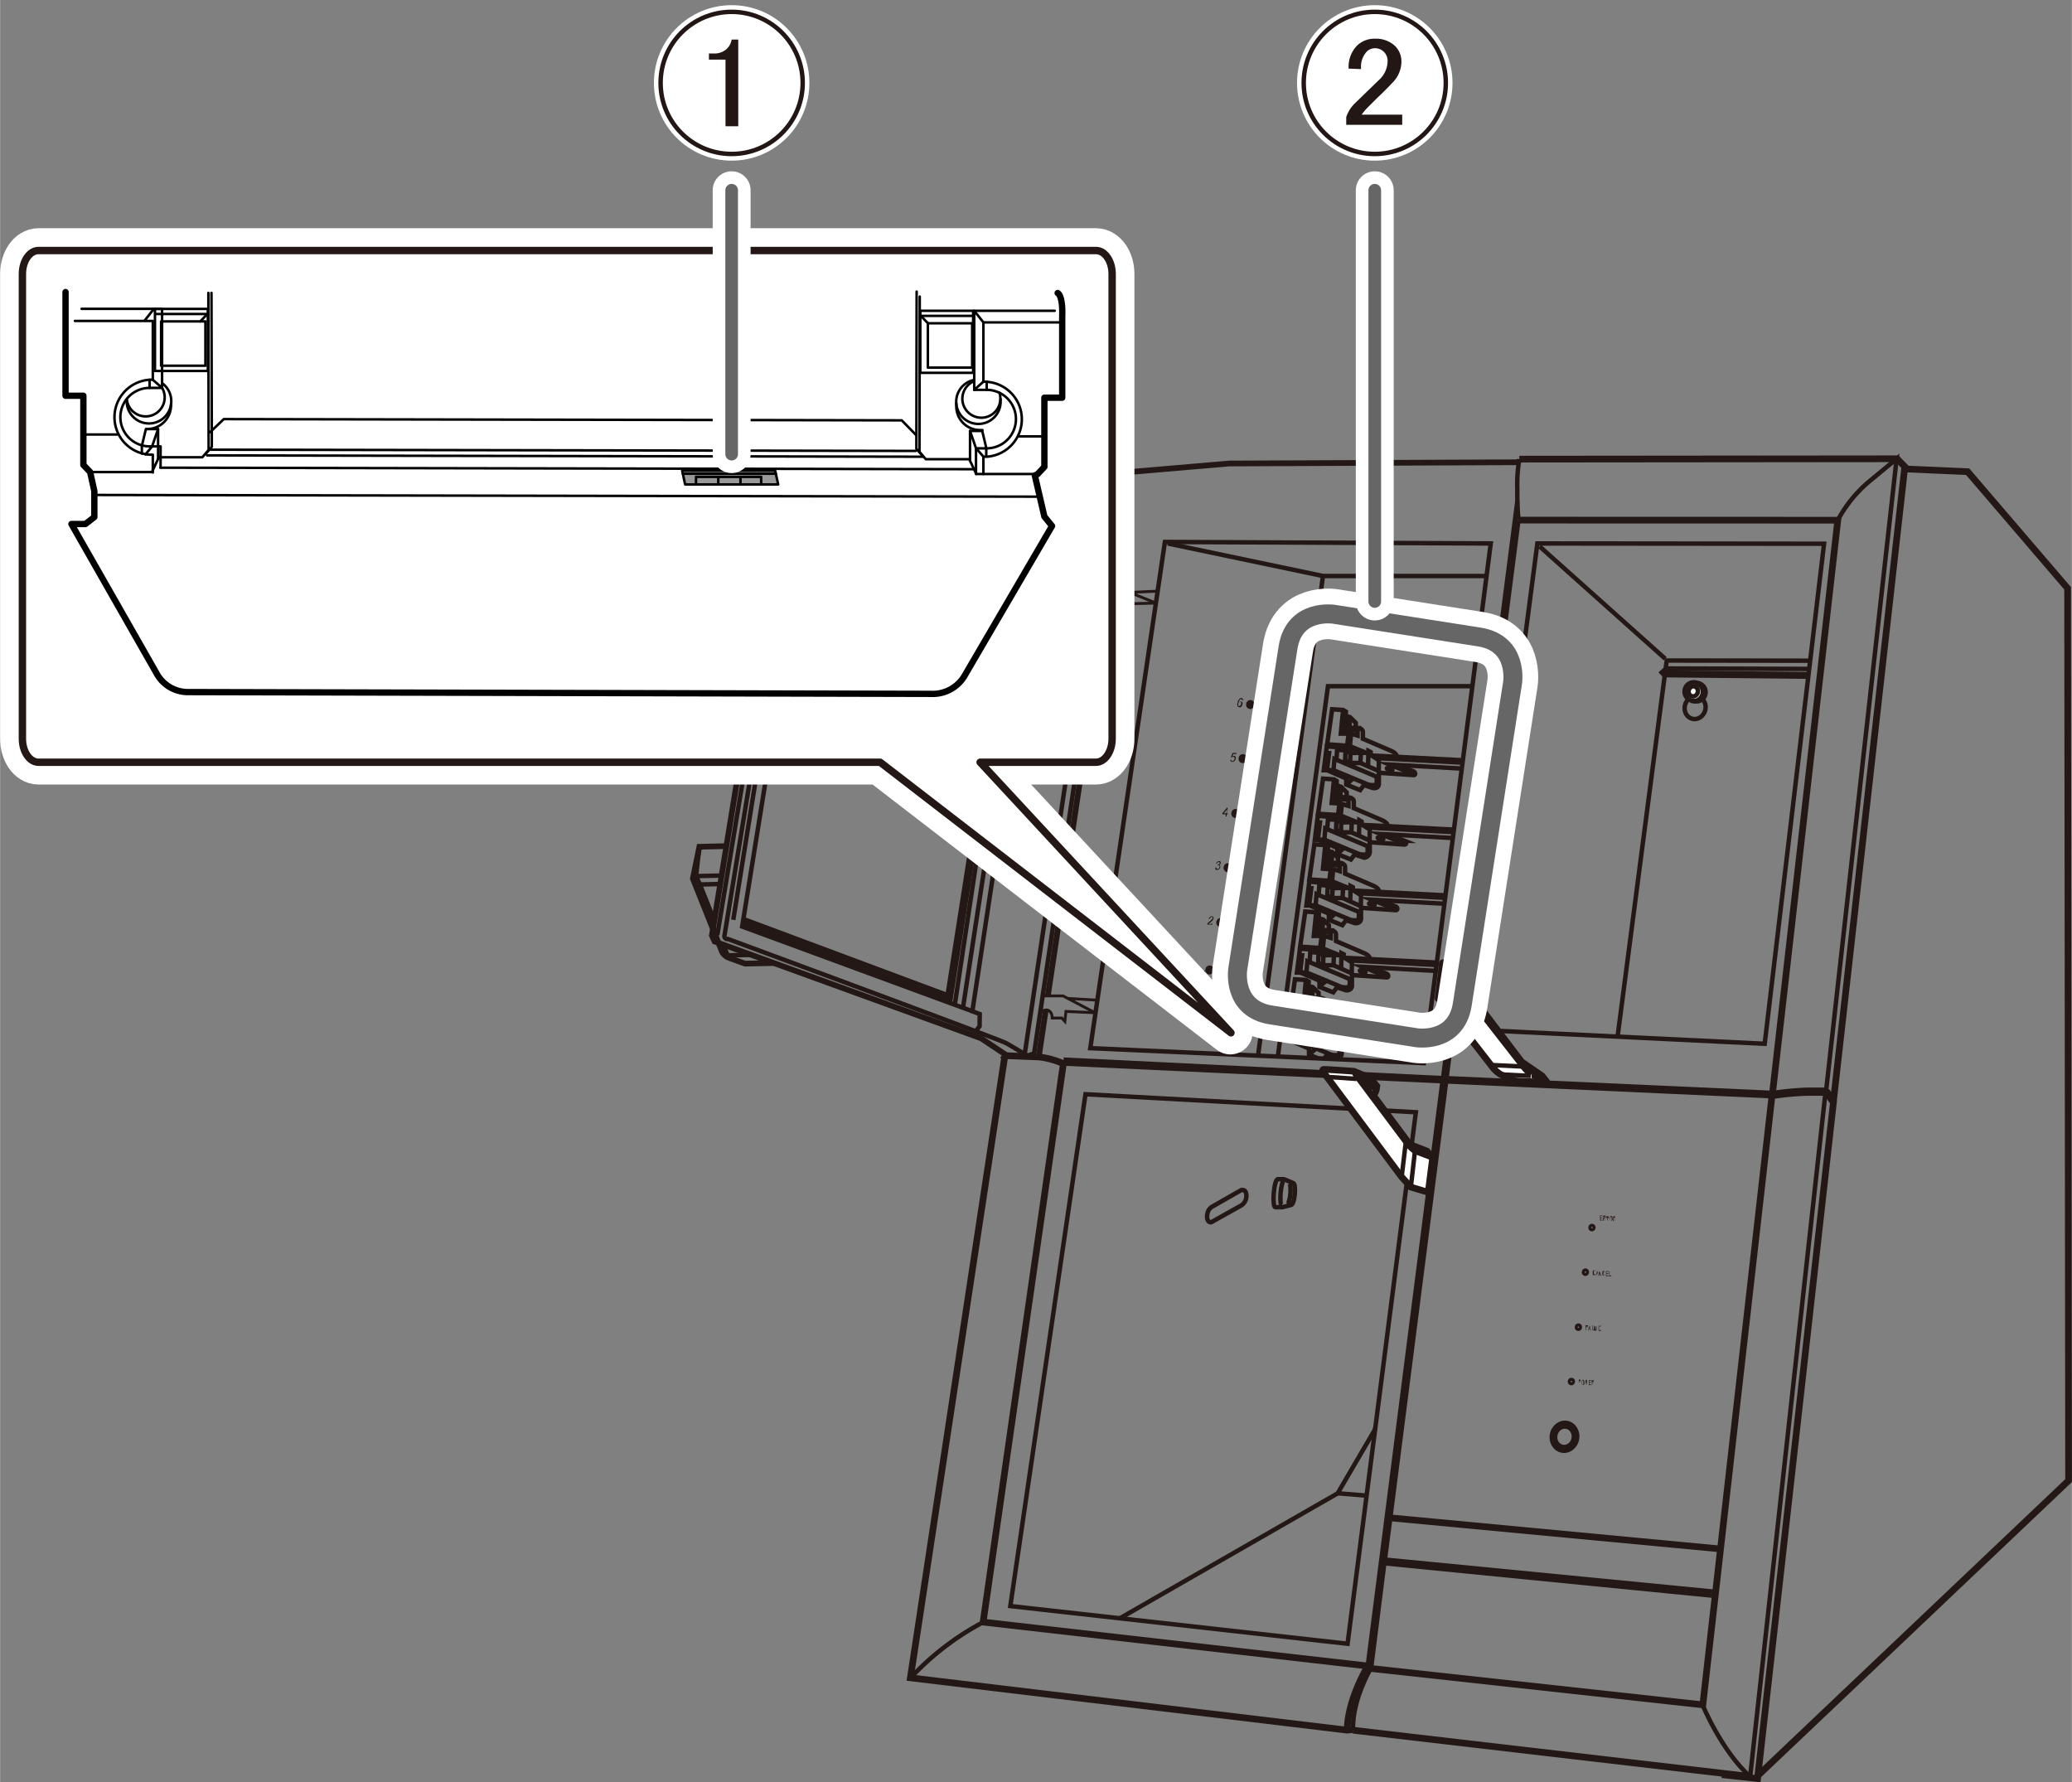 <svg xmlns="http://www.w3.org/2000/svg" xmlns:xlink="http://www.w3.org/1999/xlink" width="81.99mm" height="70.52mm" viewBox="0 0 232.4 199.91"><rect x="0" y="0" width="232.4" height="199.91" fill="#808080" stroke="none"/><defs><style>.cls-1,.cls-12,.cls-14,.cls-16,.cls-17,.cls-2,.cls-20,.cls-21,.cls-3,.cls-8,.cls-9{fill:none;}.cls-11,.cls-2,.cls-3,.cls-4,.cls-5,.cls-7,.cls-8,.cls-9{stroke:#231815;}.cls-2,.cls-3,.cls-5,.cls-7,.cls-8,.cls-9{stroke-miterlimit:10;}.cls-2,.cls-4,.cls-5{stroke-width:0.75px;}.cls-17,.cls-3,.cls-7{stroke-width:0.5px;}.cls-10,.cls-11,.cls-15,.cls-22,.cls-23,.cls-4,.cls-5,.cls-7{fill:#fff;}.cls-10,.cls-11,.cls-12,.cls-13,.cls-14,.cls-4{stroke-linejoin:round;}.cls-6{fill:#231815;}.cls-8{stroke-width:0.64px;}.cls-9{stroke-width:0.32px;}.cls-10,.cls-16,.cls-20,.cls-22{stroke:#fff;}.cls-10,.cls-11,.cls-12,.cls-13,.cls-14,.cls-22,.cls-23{stroke-linecap:round;}.cls-10{stroke-width:5px;}.cls-11{stroke-width:0.83px;}.cls-12,.cls-13,.cls-14{stroke:#000;}.cls-12,.cls-13{stroke-width:0.28px;}.cls-13{fill:#999;}.cls-14{stroke-width:0.71px;}.cls-16{stroke-width:1.5px;}.cls-17{stroke:#221714;}.cls-18{fill:#221714;}.cls-19{clip-path:url(#clip-path);}.cls-20{stroke-width:5.67px;}.cls-21,.cls-23{stroke:#666;}.cls-21{stroke-width:2.13px;}.cls-22{stroke-width:4.25px;}.cls-23{stroke-width:1.42px;}</style><clipPath id="clip-path"><rect class="cls-1" x="144.9" width="18.59" height="18.59"/></clipPath></defs><g id="レイヤー_1" data-name="レイヤー 1"><polyline class="cls-2" points="213.65 52.6 220.71 52.91 231.92 65.99 232.03 166.08 197.16 199.18"/><polyline class="cls-3" points="170.32 58.34 162.25 120.94 198.82 122.59"/><polyline class="cls-2" points="170.42 51.5 212.79 51.46 213.66 52.35 205.68 123.28 205.35 123.28"/><path class="cls-3" d="M170.32,58.33a33.59,33.59,0,0,1-.13-3.48,16.63,16.63,0,0,1,.23-3.35"/><polyline class="cls-2" points="198.94 122.92 198.82 122.61 206.14 58.35 170.32 58.34"/><path class="cls-3" d="M198.82,122.61a31.46,31.46,0,0,1,3.91-.37h1.93a.38.38,0,0,1,.33.12c.12.14.69.92.69.92"/><polyline class="cls-3" points="170.19 56.27 161.86 120.94 119.29 118.86"/><path class="cls-3" d="M206.14,58.35a14.73,14.73,0,0,1,3.6-4.41l3-2.48-7.88,70.62"/><path class="cls-2" d="M151.77,194l-.66.07-49-5.87,10.57-69.6a.44.44,0,0,1,.35-.18l3.51.14a9.42,9.42,0,0,1,2.73.75l-9,62.64,43.21,4.93.38.25"/><polygon class="cls-3" points="172.44 60.96 204.6 60.99 197.94 117.08 165.31 115.5 172.44 60.96"/><polyline class="cls-3" points="186.83 75.01 186.95 74.09 203 74.11"/><line class="cls-3" x1="181.44" y1="116.26" x2="186.73" y2="75.75"/><line class="cls-3" x1="172.69" y1="61.29" x2="186.78" y2="73.89"/><polygon class="cls-3" points="159.71 119.25 122.29 117.57 130.66 60.79 167.21 60.96 159.71 119.25"/><polygon class="cls-3" points="121.75 122.74 158.81 124.76 151.15 184.38 113.32 180.15 121.75 122.74"/><polyline class="cls-3" points="166.72 64.61 148.39 64.61 141.11 118.38"/><polyline class="cls-3" points="165.14 76.97 148.95 76.97 143.33 118.49"/><line class="cls-3" x1="130.98" y1="60.96" x2="148.39" y2="64.61"/><polyline class="cls-3" points="153.25 167.76 150.04 167.5 154.25 160.3"/><line class="cls-3" x1="150.05" y1="167.5" x2="125.63" y2="181.51"/><line class="cls-3" x1="119.28" y1="118.9" x2="119.33" y2="119.29"/><path class="cls-2" d="M151.11,194.09s-.15-2.93,2.3-7.19"/><path class="cls-2" d="M193.14,199.06l4,.44,8.51-75.84-.72-1a.42.42,0,0,0-.33-.12h-1.93a31.46,31.46,0,0,0-3.91.37L191,191.23l-37.15-4.07"/><path class="cls-3" d="M151.78,194.08s-.34-2.74,2-7"/><line class="cls-2" x1="196.31" y1="199.27" x2="151.78" y2="194.08"/><line class="cls-3" x1="204.72" y1="122.9" x2="196.31" y2="199.27"/><path class="cls-3" d="M191,191.31s2.13,5.14,5.34,8l.8.23"/><path class="cls-3" d="M110.2,182a30.85,30.85,0,0,0-8.11,6.25"/><polyline class="cls-3" points="153.41 186.9 161.8 121.28 119.19 119.29"/><polyline class="cls-3" points="153.79 187.12 155.27 175.35 192.36 179.01"/><polyline class="cls-3" points="192.39 178.55 155.34 174.94 155.93 170.38 192.93 173.86"/><polyline class="cls-3" points="198.74 122.96 162.21 121.3 155.96 170.13 192.96 173.62"/><path class="cls-4" d="M170.68,119.11l2.29,1.57.49.62c.11.14-.07.12-.07.12l-3.36-.17s-1.07-.44-1.66-.7a3.75,3.75,0,0,1-1.16-1.11l-5.45-7c-.38-.52-.45-.43-.45-.43l.47-3.93c0-.17.23-.07.23-.07l1.76.88.41.6,1,2.37Z"/><path class="cls-5" d="M157.2,132l1.05,1.16,1.95.58.49-3.82-.63-.8-1.93-.75L154,122.82c.28-.12.38-.62.38-.62l.05-.38-.75-.9-1.82-.76s-3.14-.22-3.37-.21-.11.24-.11.24Z"/><line class="cls-3" x1="158.13" y1="128.33" x2="158.48" y2="128.82"/><ellipse class="cls-3" cx="178.63" cy="136.57" rx="0.18" ry="0.16" transform="matrix(0.18, -0.98, 0.98, 0.18, 12.57, 288.17)"/><ellipse class="cls-3" cx="177.82" cy="142.69" rx="0.18" ry="0.16" transform="translate(5.88 292.41) rotate(-79.79)"/><path class="cls-6" d="M178.92,142.88l.05,0a.26.26,0,0,1-.06.14.12.12,0,0,1-.1,0,.18.18,0,0,1-.1,0,.37.37,0,0,1-.05-.11.78.78,0,0,1,0-.16.33.33,0,0,1,0-.15.23.23,0,0,1,.07-.1.09.09,0,0,1,.09,0,.1.1,0,0,1,.09,0,.25.25,0,0,1,.05.13h-.05a.19.19,0,0,0,0-.09.09.09,0,0,0-.06,0,.11.11,0,0,0-.08,0,.15.15,0,0,0,0,.08.36.36,0,0,0,0,.11s0,.09,0,.12a.19.19,0,0,0,.05.09l.06,0a.08.08,0,0,0,.07,0A.13.13,0,0,0,178.92,142.88Z"/><path class="cls-6" d="M179,143.08l.16-.56h0l.14.57h-.05l0-.18h-.16l-.05.16Zm.11-.22h.13l0-.16,0-.12a.36.36,0,0,1,0,.11Z"/><path class="cls-6" d="M179.38,143.1l0-.56h0l.19.46v-.45h0l0,.56h-.05l-.19-.46v.45Z"/><path class="cls-6" d="M180,142.94l.05,0a.23.23,0,0,1-.06.14.1.1,0,0,1-.1,0,.13.13,0,0,1-.1,0,.23.23,0,0,1-.05-.11.39.39,0,0,1,0-.15.33.33,0,0,1,0-.15.14.14,0,0,1,.06-.1.17.17,0,0,1,.1,0,.14.14,0,0,1,.09.05.33.33,0,0,1,.05.12l-.05,0a.46.46,0,0,0,0-.09l-.07,0a.09.09,0,0,0-.07,0,.12.12,0,0,0,0,.08.43.43,0,0,0,0,.11.53.53,0,0,0,0,.13.2.2,0,0,0,0,.08.1.1,0,0,0,.14,0A.23.23,0,0,0,180,142.94Z"/><path class="cls-6" d="M180.15,143.15v-.57l.28,0v.06h-.23v.18h.21v.06h-.21v.19l.23,0v.06Z"/><path class="cls-6" d="M180.5,143.17v-.57h.05v.49h.19v.07Z"/><path class="cls-6" d="M179.47,136.91v-.57l.27,0v.06h-.21v.17l.21,0v.06h-.21v.19l.22,0v.06Z"/><path class="cls-6" d="M179.81,136.93v-.57H180l.08,0a.15.15,0,0,1,0,.06.19.19,0,0,1,0,.08.15.15,0,0,1,0,.1s0,0-.08.05,0,0,0,0a.2.2,0,0,1,0,.08l.06.16h-.06l0-.12,0-.08s0,0,0,0h-.11v.25Zm.05-.32H180l0,0a.09.09,0,0,0,0-.05.08.08,0,0,0,0-.07.06.06,0,0,0-.06,0h-.11Z"/><path class="cls-6" d="M180.18,137v-.57h.16l.08,0a.15.15,0,0,1,0,.06.19.19,0,0,1,0,.08.15.15,0,0,1,0,.1.09.09,0,0,1-.08,0l0,0a.59.59,0,0,1,0,.08l.06.16h-.06l-.05-.12,0-.08,0,0h-.11V137Zm0-.31h.16s0,0,0,0a.43.43,0,0,0,0,0,.14.14,0,0,0,0-.07l-.06,0h-.11Z"/><path class="cls-6" d="M180.54,136.69a.41.41,0,0,1,.05-.21.16.16,0,0,1,.13-.08.2.2,0,0,1,.09,0s0,.06.06.11a.61.61,0,0,1,0,.15.57.57,0,0,1,0,.15.26.26,0,0,1-.07.1.12.12,0,0,1-.09,0,.18.18,0,0,1-.09,0l-.06-.11A.76.76,0,0,1,180.54,136.69Zm.05,0a.2.2,0,0,0,0,.16.13.13,0,0,0,.09.07.12.12,0,0,0,.09-.06.53.53,0,0,0,0-.17.5.5,0,0,0,0-.12.2.2,0,0,0,0-.08.09.09,0,0,0-.06,0,.09.09,0,0,0-.09.05A.26.26,0,0,0,180.59,136.7Z"/><path class="cls-6" d="M180.94,137l0-.56h.16l.07,0a.1.1,0,0,1,0,0,.28.28,0,0,1,0,.09.3.3,0,0,1,0,.1.14.14,0,0,1-.08.05l0,0a.34.34,0,0,1,0,.08l.06.15h-.06l0-.12,0-.08a.05.05,0,0,0,0,0l0,0H181V137Zm.06-.31h.15l0,0a.09.09,0,0,0,0-.05.15.15,0,0,0,0-.07l-.06,0H181Z"/><ellipse class="cls-3" cx="177.03" cy="148.86" rx="0.18" ry="0.16" transform="translate(-0.84 296.71) rotate(-79.79)"/><ellipse class="cls-3" cx="175.48" cy="161.15" rx="1.16" ry="1.05" transform="translate(-14.22 305.3) rotate(-79.79)"/><ellipse class="cls-3" cx="175.48" cy="161.15" rx="1.57" ry="1.42" transform="translate(-14.22 305.3) rotate(-79.79)"/><ellipse class="cls-3" cx="176.25" cy="154.96" rx="0.18" ry="0.16" transform="translate(-7.49 300.96) rotate(-79.79)"/><path class="cls-6" d="M177.85,149.22v-.56h.21l.05,0,0,.06a.19.19,0,0,1,0,.08.19.19,0,0,1,0,.12.12.12,0,0,1-.11,0h-.1v.23Zm.06-.29h.1a.06.06,0,0,0,.07,0s0,0,0-.07a.14.14,0,0,0,0-.07s0,0,0,0h-.15Z"/><path class="cls-6" d="M178.13,149.24l.17-.56h0l.15.57h-.06l0-.17h-.16l-.05.17Zm.12-.23h.14l0-.16a1,1,0,0,0,0-.12.52.52,0,0,1,0,.11Z"/><path class="cls-6" d="M178.82,148.7h.05V149a.52.52,0,0,1,0,.14.12.12,0,0,1-.05.07.15.15,0,0,1-.18,0,.22.22,0,0,1-.05-.08.57.57,0,0,1,0-.14v-.33h.05V149a.34.34,0,0,0,0,.11l0,.05s0,0,.06,0a.08.08,0,0,0,.08,0,.22.22,0,0,0,0-.14Z"/><path class="cls-6" d="M178.93,149.09h0a.15.15,0,0,0,0,.07.08.08,0,0,0,0,0,.07.07,0,0,0,.06,0h0l0,0a.13.13,0,0,0,0-.1l0,0-.07,0-.08,0a.13.13,0,0,1,0-.06.15.15,0,0,1,0-.07.31.31,0,0,1,0-.08.12.12,0,0,1,.05-.05l.07,0s.06,0,.08,0a.1.1,0,0,1,.05.06.29.29,0,0,1,0,.09h-.05l0-.08a.09.09,0,0,0-.07,0l-.07,0a.14.14,0,0,0,0,.06.07.07,0,0,0,0,.05s0,0,.08,0l.09,0a.1.1,0,0,1,0,.06.19.19,0,0,1,0,.08.19.19,0,0,1,0,.08.1.1,0,0,1-.05.06l-.08,0a.16.16,0,0,1-.09,0,.13.13,0,0,1-.05-.07A.16.16,0,0,1,178.93,149.09Z"/><path class="cls-6" d="M179.31,149.29v-.57l.29,0v.06h-.24V149h.22V149h-.22v.2h.25v.06Z"/><path class="cls-6" d="M177.09,155.32v-.57h.18a.05.05,0,0,1,0,0,.08.08,0,0,1,0,0,.19.19,0,0,1,0,.08.21.21,0,0,1,0,.12.09.09,0,0,1-.1,0h-.08v.23Zm0-.3h.09a.07.07,0,0,0,.06,0,.12.12,0,0,0,0-.07s0-.05,0-.06l0,0h-.13Z"/><path class="cls-6" d="M177.39,155.06a.55.55,0,0,1,.05-.22.14.14,0,0,1,.12-.08.14.14,0,0,1,.08.05.17.17,0,0,1,.06.1.78.78,0,0,1,0,.16.8.8,0,0,1,0,.15.17.17,0,0,1-.06.1.11.11,0,0,1-.08,0,.12.12,0,0,1-.08,0,.24.24,0,0,1-.06-.11A.68.68,0,0,1,177.39,155.06Zm.05,0a.35.35,0,0,0,0,.16.13.13,0,0,0,.08.07.09.09,0,0,0,.08-.06.27.27,0,0,0,0-.17.49.49,0,0,0,0-.12.2.2,0,0,0,0-.08.09.09,0,0,0-.06,0,.08.08,0,0,0-.08,0A.3.3,0,0,0,177.44,155.06Z"/><path class="cls-6" d="M177.83,155.35l-.08-.57h0l.05.37s0,.08,0,.12,0-.1,0-.11l.07-.38H178l0,.28c0,.08,0,.14,0,.21a.69.69,0,0,1,0-.13l.06-.36h0l-.1.57h0l-.07-.43v-.07s0,0,0,.07l-.08.43Z"/><path class="cls-6" d="M178.21,155.37v-.56h.25v.06h-.2v.17h.19v.06h-.19v.2h.21v.06Z"/><path class="cls-6" d="M178.53,155.39v-.57h.15l.06,0a.1.1,0,0,1,0,.05.28.28,0,0,1,0,.09.3.3,0,0,1,0,.1.12.12,0,0,1-.07,0l0,0a.43.43,0,0,1,0,.07l0,.16h0l-.05-.12a.34.34,0,0,0,0-.08.05.05,0,0,0,0,0l0,0h-.07v.25Zm.05-.32h.14l0,0a.43.43,0,0,1,0,0,.14.14,0,0,0,0-.07.05.05,0,0,0-.05,0h-.11Z"/><path class="cls-6" d="M135,109.88h-.11l.15-.78-.12.09-.12.06,0-.12L135,109a.75.75,0,0,0,.12-.14h.07Z"/><path class="cls-6" d="M136,103.6l0,.11h-.58a.13.13,0,0,1,0-.08.38.38,0,0,1,.09-.13.86.86,0,0,1,.17-.15,1.37,1.37,0,0,0,.24-.22A.26.26,0,0,0,136,103a.15.15,0,0,0,0-.13.13.13,0,0,0-.11,0,.16.16,0,0,0-.13.06.22.22,0,0,0-.08.14h-.11a.44.44,0,0,1,.13-.21.32.32,0,0,1,.21-.08.23.23,0,0,1,.19.08.27.27,0,0,1,0,.2.61.61,0,0,1-.05.12.47.47,0,0,1-.09.12l-.2.17-.15.13-.06.07Z"/><path class="cls-6" d="M136.34,97.31h.12a.28.28,0,0,0,0,.15.12.12,0,0,0,.1,0,.2.2,0,0,0,.14-.06.28.28,0,0,0,.08-.15.18.18,0,0,0,0-.13.13.13,0,0,0-.11-.06h-.08l0-.1h0a.33.33,0,0,0,.13,0,.2.2,0,0,0,.08-.13.14.14,0,0,0,0-.11.12.12,0,0,0-.1,0,.15.15,0,0,0-.11,0,.27.27,0,0,0-.08.14l-.1,0a.41.41,0,0,1,.12-.19.34.34,0,0,1,.19-.07.21.21,0,0,1,.12,0,.16.16,0,0,1,.08.1.25.25,0,0,1,0,.12.23.23,0,0,1-.06.12.22.22,0,0,1-.1.09.14.14,0,0,1,.1.08.27.27,0,0,1,0,.16.38.38,0,0,1-.13.22.33.33,0,0,1-.23.09.23.23,0,0,1-.18-.07A.35.35,0,0,1,136.34,97.31Z"/><path class="cls-6" d="M137.48,91.58l0-.24h-.38l0-.11.52-.64h.09l-.12.64h.12l0,.11h-.12l0,.24Zm.06-.35.09-.45-.36.45Z"/><path class="cls-6" d="M138,85.22l.12,0a.31.31,0,0,0,0,.15.13.13,0,0,0,.1,0,.22.22,0,0,0,.15-.06.51.51,0,0,0,.09-.18.23.23,0,0,0,0-.17.12.12,0,0,0-.12-.06.17.17,0,0,0-.1,0,.27.27,0,0,0-.08.07l-.1,0,.18-.51h.44l0,.12h-.35l-.1.27a.32.32,0,0,1,.18-.06.21.21,0,0,1,.18.09.29.29,0,0,1,0,.23.38.38,0,0,1-.11.23.34.34,0,0,1-.26.12.21.21,0,0,1-.18-.07A.31.31,0,0,1,138,85.22Z"/><path class="cls-6" d="M139.42,78.55h-.11a.18.18,0,0,0,0-.11.11.11,0,0,0-.1,0,.16.16,0,0,0-.09,0,.36.36,0,0,0-.11.13.79.79,0,0,0-.07.23.26.26,0,0,1,.11-.1l.13,0a.2.2,0,0,1,.17.09.29.29,0,0,1,0,.23.51.51,0,0,1-.07.17.3.3,0,0,1-.12.13.28.28,0,0,1-.15,0,.22.22,0,0,1-.2-.11.61.61,0,0,1,0-.37.82.82,0,0,1,.18-.42.31.31,0,0,1,.24-.12.19.19,0,0,1,.16.07A.24.24,0,0,1,139.42,78.55Zm-.52.43a.24.24,0,0,0,0,.12.19.19,0,0,0,0,.09.14.14,0,0,0,.09,0,.22.22,0,0,0,.13-.06.45.45,0,0,0,.08-.17.3.3,0,0,0,0-.17.13.13,0,0,0-.11-.06.2.2,0,0,0-.14.06A.3.3,0,0,0,138.9,79Z"/><ellipse class="cls-3" cx="136.08" cy="109.59" rx="0.26" ry="0.22" transform="matrix(0.15, -0.99, 0.99, 0.15, 6.76, 227.08)"/><ellipse class="cls-3" cx="136.89" cy="103.47" rx="0.26" ry="0.22" transform="translate(13.49 222.71) rotate(-81.1)"/><ellipse class="cls-3" cx="137.71" cy="97.33" rx="0.26" ry="0.22" transform="translate(20.25 218.32) rotate(-81.1)"/><ellipse class="cls-3" cx="138.57" cy="91.24" rx="0.26" ry="0.22" transform="translate(27 214.03) rotate(-81.1)"/><ellipse class="cls-3" cx="139.39" cy="85.1" rx="0.26" ry="0.22" transform="translate(33.75 209.64) rotate(-81.1)"/><ellipse class="cls-3" cx="140.23" cy="79.03" rx="0.26" ry="0.22" transform="translate(40.46 205.34) rotate(-81.1)"/><path class="cls-3" d="M139.16,135.25a1.22,1.22,0,0,0,.59-.75c.13-.49,0-.95-.27-1a.37.37,0,0,0-.27,0l-3.28,1.87a1.11,1.11,0,0,0-.49.72c-.13.48,0,.94.28,1a.26.26,0,0,0,.15,0Z"/><path class="cls-3" d="M144.81,135.16c.17,0,.36-.52.42-1.21s0-1.24-.21-1.26l-1-.42-.7,0c-.18,0-.38.67-.45,1.54s0,1.58.17,1.6l.8,0Z"/><path class="cls-3" d="M144.06,132.36c-.16,0-.35.63-.42,1.43s0,1.47.16,1.48"/><path class="cls-3" d="M144.54,132.64c.17,0,.26.58.2,1.26s-.25,1.22-.42,1.21"/><polyline class="cls-3" points="202.9 75.03 186.89 74.98 186.38 75.43 186.66 75.73 202.82 75.9"/><line class="cls-3" x1="186.47" y1="75.45" x2="202.82" y2="75.62"/><ellipse class="cls-3" cx="190.14" cy="79.38" rx="1.29" ry="1.17" transform="translate(62.35 241.01) rotate(-74.33)"/><path class="cls-7" d="M190,78.64a1,1,0,0,0,.55-2l-.28-.07a1,1,0,0,0-.56,2Z"/><polyline class="cls-3" points="153.43 84.52 151.41 83.7 151.1 83.65 148.86 83.49 149.42 79.56 150.65 79.64 150.96 79.82 150.92 80.33 151.21 80.33"/><path class="cls-3" d="M150.65,79.64l-.26,2.65.88,0,.26,0,.74.22v-.69a.42.42,0,0,1,.39-.14"/><path class="cls-3" d="M156.68,84.87c0-.36-.56-.61-.56-.61l-3.25-1.39v-.78c0-.31-.44-.42-.44-.42l-.36,0,0-.59-.65-.64-.26-.06-.2,1.92"/><polyline class="cls-3" points="151.46 80.41 151.27 82.34 151.1 83.65"/><line class="cls-3" x1="150.92" y1="80.33" x2="150.73" y2="82.25"/><line class="cls-3" x1="152.08" y1="81.64" x2="151.35" y2="81.63"/><line class="cls-3" x1="152.28" y1="81.92" x2="151.3" y2="81.85"/><line class="cls-3" x1="151.53" y1="82.39" x2="151.41" y2="83.7"/><path class="cls-3" d="M154.66,86.46l0,1.53c-.08.54-.68.4-.68.4l-1-.33-.42.57L151,88l0-.68-2.14-.92h-.38l.34-2.67,1.17.07-.08,1.43"/><path class="cls-3" d="M148.7,84.47l.38,0-.24,1.92.73,0,3.85,1.6s1,.28,1-.2,0-.66,0-.66l-4.74-2-.1,1.14"/><polyline class="cls-3" points="153.45 85.9 153.49 84.23 153.74 84.36 153.74 84.69 154.66 85.26 154.65 86.49 152.59 85.58 152.66 84.2"/><polyline class="cls-3" points="149.96 84.11 150.93 84.17 151.47 84.46 152.61 84.45 150.89 83.85 149.97 83.8"/><line class="cls-3" x1="150.86" y1="85.64" x2="150.93" y2="84.17"/><polyline class="cls-3" points="150.88 85.33 151.67 85.58 152.59 85.58"/><line class="cls-3" x1="151.47" y1="84.46" x2="151.44" y2="85.5"/><line class="cls-3" x1="151.6" y1="85.56" x2="151.87" y2="86.02"/><line class="cls-3" x1="151" y1="88.01" x2="151.71" y2="87.37"/><line class="cls-3" x1="153.87" y1="84.75" x2="164.1" y2="85.28"/><line class="cls-3" x1="154.27" y1="85.03" x2="164.1" y2="85.55"/><polyline class="cls-3" points="163.98 86.21 155.87 85.76 158.5 86.83"/><path class="cls-3" d="M156.84,85.85l1.73.69a.28.28,0,0,1,.16.27c0,.2-.34.12-.34.12l-3.73-.25"/><ellipse class="cls-3" cx="155.87" cy="86.27" rx="0.1" ry="0.33" transform="translate(31.04 213.37) rotate(-74.48)"/><polyline class="cls-3" points="152.41 92.31 150.38 91.48 150.08 91.43 147.84 91.28 148.4 87.34 149.63 87.42 149.93 87.6 149.9 88.11 150.19 88.12"/><path class="cls-3" d="M149.63,87.42l-.26,2.65.87.06.27.05.74.22v-.69a.39.39,0,0,1,.39-.14"/><path class="cls-3" d="M155.66,92.65c0-.35-.56-.61-.56-.61l-3.25-1.39v-.77c0-.31-.45-.42-.45-.42l-.35,0,0-.58-.65-.64-.27-.07L150,90.05"/><polyline class="cls-3" points="150.44 88.2 150.24 90.13 150.08 91.43"/><line class="cls-3" x1="149.9" y1="88.12" x2="149.7" y2="90.03"/><line class="cls-3" x1="151.06" y1="89.42" x2="150.33" y2="89.41"/><line class="cls-3" x1="151.26" y1="89.71" x2="150.28" y2="89.63"/><line class="cls-3" x1="150.51" y1="90.18" x2="150.38" y2="91.48"/><path class="cls-3" d="M153.64,94.25l0,1.37a.71.71,0,0,1-.62.59l-1.08-.36-.42.56L150,95.8l0-.69-2.14-.91h-.38l.33-2.68,1.17.08L148.86,93"/><path class="cls-3" d="M147.67,92.26l.38,0-.23,1.92.73,0,3.85,1.6s1,.28,1-.2,0-.66,0-.66l-4.75-2-.09,1.15"/><polyline class="cls-3" points="152.43 93.68 152.47 92.01 152.72 92.15 152.71 92.47 153.64 93.04 153.62 94.28 151.57 93.36 151.64 91.98"/><polyline class="cls-3" points="148.94 91.9 149.91 91.96 150.44 92.25 151.59 92.23 149.87 91.63 148.94 91.59"/><line class="cls-3" x1="149.84" y1="93.42" x2="149.91" y2="91.96"/><polyline class="cls-3" points="149.86 93.11 150.65 93.36 151.57 93.36"/><line class="cls-3" x1="150.44" y1="92.24" x2="150.41" y2="93.29"/><line class="cls-3" x1="150.57" y1="93.35" x2="150.84" y2="93.81"/><line class="cls-3" x1="149.98" y1="95.8" x2="150.69" y2="95.15"/><line class="cls-3" x1="152.84" y1="92.53" x2="163.08" y2="93.06"/><line class="cls-3" x1="153.25" y1="92.82" x2="163.08" y2="93.34"/><polyline class="cls-3" points="162.96 94 154.85 93.55 157.47 94.62"/><path class="cls-3" d="M155.82,93.64l1.73.68a.29.29,0,0,1,.16.27c0,.21-.34.13-.34.13l-3.74-.25"/><ellipse class="cls-3" cx="154.85" cy="94.05" rx="0.1" ry="0.33" transform="translate(22.79 218.09) rotate(-74.48)"/><polyline class="cls-3" points="151.43 99.68 149.41 98.85 149.1 98.8 146.86 98.65 147.42 94.72 148.65 94.79 148.96 94.97 148.92 95.49 149.21 95.49"/><path class="cls-3" d="M148.65,94.79l-.26,2.65.88.06.26,0,.74.22v-.69a.39.39,0,0,1,.39-.14"/><path class="cls-3" d="M154.68,100c0-.35-.56-.61-.56-.61L150.87,98v-.78c0-.31-.45-.42-.45-.42l-.35,0,0-.59-.65-.64-.26-.06-.2,1.91"/><polyline class="cls-3" points="149.46 95.57 149.27 97.5 149.1 98.8"/><line class="cls-3" x1="148.92" y1="95.49" x2="148.72" y2="97.41"/><line class="cls-3" x1="150.08" y1="96.8" x2="149.35" y2="96.78"/><line class="cls-3" x1="150.28" y1="97.08" x2="149.3" y2="97"/><line class="cls-3" x1="149.53" y1="97.55" x2="149.41" y2="98.85"/><path class="cls-3" d="M152.66,101.62l0,1.48c-.08.54-.68.45-.68.45l-1-.33-.42.56-1.51-.61,0-.69-2.14-.91h-.38l.33-2.68L148,99l-.09,1.42"/><path class="cls-3" d="M146.69,99.63l.39,0-.24,1.92.73,0,3.85,1.61s1,.28,1-.21,0-.66,0-.66l-4.75-2-.09,1.14"/><polyline class="cls-3" points="151.45 101.06 151.49 99.39 151.74 99.52 151.74 99.84 152.66 100.42 152.64 101.65 150.59 100.73 150.66 99.36"/><polyline class="cls-3" points="147.96 99.27 148.93 99.33 149.47 99.62 150.61 99.61 148.89 99.01 147.97 98.96"/><line class="cls-3" x1="148.86" y1="100.79" x2="148.93" y2="99.33"/><polyline class="cls-3" points="148.88 100.49 149.67 100.73 150.59 100.73"/><line class="cls-3" x1="149.47" y1="99.62" x2="149.43" y2="100.66"/><line class="cls-3" x1="149.59" y1="100.72" x2="149.87" y2="101.18"/><line class="cls-3" x1="149" y1="103.17" x2="149.71" y2="102.52"/><line class="cls-3" x1="151.87" y1="99.9" x2="162.1" y2="100.43"/><line class="cls-3" x1="152.27" y1="100.19" x2="162.1" y2="100.71"/><polyline class="cls-3" points="161.98 101.37 153.87 100.92 156.5 101.99"/><path class="cls-3" d="M154.84,101l1.73.69a.27.27,0,0,1,.16.26c0,.21-.34.13-.34.13l-3.73-.25"/><ellipse class="cls-3" cx="153.87" cy="101.43" rx="0.1" ry="0.33" transform="translate(14.97 222.55) rotate(-74.48)"/><polyline class="cls-3" points="150.41 107.21 148.38 106.39 148.07 106.34 145.83 106.18 146.4 102.25 147.63 102.33 147.93 102.51 147.89 103.02 148.19 103.02"/><path class="cls-3" d="M147.63,102.33l-.27,2.65.88,0,.27,0,.74.22v-.69a.41.41,0,0,1,.38-.14"/><path class="cls-3" d="M153.66,107.56c0-.36-.57-.61-.57-.61l-3.24-1.39v-.78c0-.31-.45-.42-.45-.42l-.35,0,0-.59-.65-.64-.26-.06L148,105"/><polyline class="cls-3" points="148.44 103.1 148.24 105.03 148.07 106.34"/><line class="cls-3" x1="147.89" y1="103.02" x2="147.7" y2="104.94"/><line class="cls-3" x1="149.06" y1="104.33" x2="148.33" y2="104.32"/><line class="cls-3" x1="149.26" y1="104.61" x2="148.28" y2="104.54"/><line class="cls-3" x1="148.51" y1="105.08" x2="148.38" y2="106.38"/><path class="cls-3" d="M151.64,109.15l0,1.48c-.08.54-.68.45-.68.45l-1-.33-.42.56L148,110.7V110l-2.14-.91h-.39l.34-2.67,1.17.07-.08,1.42"/><path class="cls-3" d="M145.67,107.16l.38,0-.23,1.92.73,0,3.84,1.6s1,.28,1-.21a5.49,5.49,0,0,0,0-.65l-4.75-2-.09,1.14"/><polyline class="cls-3" points="150.43 108.59 150.47 106.92 150.72 107.05 150.71 107.38 151.64 107.95 151.62 109.18 149.57 108.27 149.63 106.89"/><polyline class="cls-3" points="146.94 106.8 147.9 106.86 148.44 107.15 149.59 107.14 147.87 106.54 146.94 106.49"/><line class="cls-3" x1="147.84" y1="108.33" x2="147.9" y2="106.86"/><polyline class="cls-3" points="147.86 108.02 148.64 108.27 149.57 108.27"/><line class="cls-3" x1="148.44" y1="107.15" x2="148.41" y2="108.19"/><line class="cls-3" x1="148.57" y1="108.25" x2="148.84" y2="108.71"/><line class="cls-3" x1="147.97" y1="110.7" x2="148.69" y2="110.06"/><line class="cls-3" x1="150.84" y1="107.44" x2="161.08" y2="107.97"/><line class="cls-3" x1="151.25" y1="107.72" x2="161.07" y2="108.24"/><polyline class="cls-3" points="160.96 108.9 152.85 108.45 155.47 109.52"/><path class="cls-3" d="M153.82,108.54l1.73.69a.27.27,0,0,1,.16.26c0,.21-.34.13-.34.13l-3.74-.25"/><ellipse class="cls-3" cx="152.85" cy="108.96" rx="0.1" ry="0.33" transform="translate(6.96 227.08) rotate(-74.48)"/><polyline class="cls-3" points="149.26 114.81 147.24 113.98 146.93 113.94 144.69 113.78 145.25 109.85 146.48 109.92 146.79 110.11 146.75 110.62 147.04 110.62"/><path class="cls-3" d="M146.48,109.93l-.26,2.64.88.06.26.05.75.22v-.69a.41.41,0,0,1,.38-.14"/><path class="cls-3" d="M152.51,115.15c0-.35-.56-.61-.56-.61l-3.25-1.38,0-.78c0-.31-.45-.42-.45-.42l-.35,0,0-.59-.65-.64-.26-.06-.19,1.92"/><polyline class="cls-3" points="147.29 110.7 147.1 112.63 146.93 113.94"/><line class="cls-3" x1="146.75" y1="110.62" x2="146.56" y2="112.54"/><line class="cls-3" x1="147.92" y1="111.93" x2="147.18" y2="111.92"/><line class="cls-3" x1="148.12" y1="112.21" x2="147.14" y2="112.14"/><line class="cls-3" x1="147.36" y1="112.68" x2="147.24" y2="113.98"/><polyline class="cls-3" points="147.83 118.71 146.83 118.3 146.81 117.61 144.67 116.7 144.29 116.69 144.63 114.02 145.8 114.09 145.72 115.51"/><path class="cls-3" d="M150.49,116.75l0,1.48c-.08.54-.68.45-.68.45l-1-.33-.28.37"/><path class="cls-3" d="M144.53,114.76l.38,0-.24,1.92.74,0,3.84,1.6s1,.28,1-.21a5.63,5.63,0,0,0,0-.66l-4.75-2-.09,1.14"/><polyline class="cls-3" points="149.29 116.19 149.33 114.52 149.57 114.65 149.57 114.97 150.5 115.55 150.48 116.78 148.43 115.87 148.49 114.49"/><polyline class="cls-3" points="145.8 114.4 146.76 114.46 147.3 114.75 148.44 114.74 146.72 114.14 145.8 114.09"/><line class="cls-3" x1="146.69" y1="115.93" x2="146.76" y2="114.46"/><polyline class="cls-3" points="146.71 115.62 147.5 115.86 148.43 115.87"/><line class="cls-3" x1="147.3" y1="114.75" x2="147.27" y2="115.79"/><line class="cls-3" x1="147.43" y1="115.85" x2="147.7" y2="116.31"/><line class="cls-3" x1="146.83" y1="118.3" x2="147.55" y2="117.66"/><line class="cls-3" x1="149.7" y1="115.04" x2="160.19" y2="115.56"/><line class="cls-3" x1="150.11" y1="115.32" x2="160.19" y2="115.84"/><polyline class="cls-3" points="160.08 116.5 151.71 116.05 154.33 117.12"/><path class="cls-3" d="M152.67,116.14l1.74.69a.26.26,0,0,1,.15.26c0,.21-.33.13-.33.13l-3.74-.25"/><ellipse class="cls-3" cx="151.71" cy="116.56" rx="0.1" ry="0.33" transform="matrix(0.27, -0.96, 0.96, 0.27, -1.19, 231.54)"/><path class="cls-3" d="M171.78,120.67c.09,0,1.58.66,1.58.66"/><line class="cls-3" x1="162.2" y1="108.74" x2="161.76" y2="112.33"/><line class="cls-3" x1="167.25" y1="119.46" x2="170.71" y2="119.63"/><line class="cls-3" x1="168.44" y1="120.52" x2="171.7" y2="120.69"/><line class="cls-3" x1="170.68" y1="119.11" x2="171.57" y2="120.25"/><line class="cls-3" x1="165.14" y1="111.87" x2="162.19" y2="108.28"/><line class="cls-3" x1="162.76" y1="108.85" x2="164.17" y2="109.49"/><line class="cls-3" x1="172.97" y1="120.68" x2="171.36" y2="120"/><path class="cls-3" d="M161.9,108.32l8.83,11.31a7.63,7.63,0,0,0,.93,1"/><line class="cls-3" x1="148.92" y1="120.8" x2="152.17" y2="121.02"/><path class="cls-3" d="M151.9,120.21a.56.56,0,0,0,.1.39l5.67,7.58a3.74,3.74,0,0,0,1,1l1.89.72"/><line class="cls-3" x1="157.67" y1="128.22" x2="157.23" y2="131.91"/><line class="cls-3" x1="158.7" y1="129.2" x2="158.26" y2="133.04"/><path class="cls-3" d="M154,122.82l-1.8-2.35a.86.86,0,0,0-.18-.18"/><line class="cls-3" x1="154.47" y1="121.82" x2="152.82" y2="121.17"/><line class="cls-3" x1="154.42" y1="122.2" x2="153.28" y2="121.76"/><path class="cls-3" d="M190.24,76.6a1,1,0,0,1-.56,2"/><ellipse class="cls-3" cx="189.93" cy="77.55" rx="0.57" ry="0.52" transform="translate(63.96 239.47) rotate(-74.33)"/><polyline class="cls-8" points="170.27 51.85 137.88 51.99 125.7 53.03 125.87 51.56 92.7 33.94 89.69 34.39 89.56 37.51 89.85 40.66 90.31 40.62 79.84 104.93 80.15 105.61 110.05 116.47 112.94 118.4"/><line class="cls-3" x1="91.43" y1="35.4" x2="90.31" y2="40.62"/><polyline class="cls-3" points="92.7 33.94 92.73 35.44 124.81 52.51 114.92 118.32"/><polyline class="cls-3" points="92.69 34.79 90.25 34.84 90.27 36.01 90.96 35.99 90.98 36.9 90.47 37.56 90.51 39.54"/><polyline class="cls-3" points="90.25 34.84 91.4 35.4 92.7 35.37"/><line class="cls-3" x1="91.92" y1="35.45" x2="80.45" y2="104.89"/><path class="cls-8" d="M81.44,94.91l-3,.07-.73,3.57L81,106.81a1.62,1.62,0,0,0,.62.57c.34.14,1.94.71,1.94.71l3.27-.07"/><polyline class="cls-3" points="80.77 99.16 78.5 99.21 80.1 103.22"/><polyline class="cls-3" points="78.5 99.21 78.07 98.27 78.44 94.97"/><polyline class="cls-3" points="77.71 98.55 78.07 98.27 80.87 98.21"/><polyline class="cls-3" points="81.13 106.02 81.62 107.16 84.16 107.11"/><polyline class="cls-3" points="91.73 40.88 92.26 40.77 118.65 54.24 118.4 56 117.77 56.16 109.06 113.43 109.89 113.75 109.87 115.11 109.49 115.61"/><polyline class="cls-3" points="107.09 112.69 115.75 55.23 92.95 43.58 83.24 103.93 109.06 113.43"/><polyline class="cls-3" points="92.62 46.12 114.81 57.25 106.28 111.63 83.31 103.06"/><polyline class="cls-3" points="83.28 103.5 106.59 112.21 115.24 56.8 92.65 45.53"/><line class="cls-3" x1="92.26" y1="40.77" x2="82.24" y2="103.18"/><polyline class="cls-3" points="91.47 42.59 92 42.53 118.4 56"/><polyline class="cls-3" points="115.75 55.23 116.87 55.21 108.02 112.96"/><polyline class="cls-3" points="125.7 53.03 115.99 118.15 115.41 118.36"/><line class="cls-8" x1="124.29" y1="66.44" x2="126.29" y2="53.06"/><line class="cls-8" x1="117.53" y1="111.71" x2="124.11" y2="67.68"/><line class="cls-8" x1="116.49" y1="118.68" x2="117.29" y2="113.31"/><path class="cls-9" d="M129.6,67.62l-2.92-1.18a5.78,5.78,0,0,0-2-.1c-1,.2-1,.64-1,.64l-.13.86s.68-.61,2.51.81l.18-.92,3.41-.08.18-1.34-3.13.14"/><path class="cls-9" d="M122.83,113.6l-3.6-1.89-2.26,0-.25,1.71.64-.14s.64,0,.66.91l1.07,0,.35.38.12-1.12,3.28.15.2-1.41-3.26-.2"/><path class="cls-3" d="M115.21,118.41s-1.63-1-2.37-1.41-31.19-11.67-31.19-11.67a.33.33,0,0,1-.39-.42l11-67.06-.66-.8"/></g><g id="レイヤー_2" data-name="レイヤー 2"><path class="cls-10" d="M138,115.77,98.72,85.5H4.31c-1,0-1.81-1.18-1.81-2.64V30.73c0-1.45.81-2.63,1.81-2.63H122.93c1,0,1.81,1.18,1.81,2.63V82.86c0,1.46-.82,2.64-1.81,2.64h-13Z"/><path class="cls-11" d="M138.07,115.85,98.72,85.5H4.31c-1,0-1.81-1.18-1.81-2.64V30.73c0-1.45.81-2.63,1.81-2.63H122.93c1,0,1.81,1.18,1.81,2.63V82.86c0,1.46-.82,2.64-1.81,2.64h-13Z"/><line class="cls-12" x1="10.6" y1="55.52" x2="116.56" y2="55.71"/><line class="cls-12" x1="17.97" y1="52.46" x2="109.27" y2="52.63"/><line class="cls-12" x1="23.22" y1="51.08" x2="103.55" y2="51.23"/><line class="cls-12" x1="23.56" y1="50.44" x2="102.72" y2="50.58"/><polyline class="cls-12" points="102.78 48.83 101.14 47.15 25.09 47.01 23.56 48.47"/><polyline class="cls-12" points="103.16 33.27 103.13 50.69 103.84 51.51 108.72 51.51 109.5 53.17 116.39 53.17"/><rect class="cls-12" x="103.22" y="34.86" width="5.93" height="6.96"/><rect class="cls-12" x="104.07" y="36.26" width="4.97" height="4.97"/><line class="cls-12" x1="103.35" y1="35.43" x2="109.04" y2="35.43"/><path class="cls-12" d="M110.3,53.17V51.23h.37a4.21,4.21,0,0,0-.16-8.41h-.21V36.16h8.75"/><path class="cls-12" d="M110.67,43.73a3.28,3.28,0,0,1,0,6.56h-1.2l0,2.88"/><path class="cls-12" d="M112.1,44.05a2,2,0,0,1,.1.65,2.13,2.13,0,1,1-3-1.92"/><path class="cls-12" d="M109.16,42.64a2.49,2.49,0,1,0,3.07,2.43c0-.1,0-.2,0-.3"/><polyline class="cls-12" points="108.8 51.69 108.8 48.39 108.8 48.34 110.17 48.34 110.62 50.24 110.62 51.19"/><path class="cls-12" d="M107.26,45.23c0,.11,0,.23,0,.34a2.66,2.66,0,0,0,2.66,2.67h.27"/><polyline class="cls-12" points="108.8 48.34 109.47 50.28 110.31 51.23"/><line class="cls-12" x1="109.27" y1="43.73" x2="110.3" y2="42.81"/><polyline class="cls-12" points="110.67 42.81 110.67 43.73 109.27 43.73 109.27 34.86 118.3 34.86"/><line class="cls-12" x1="114.24" y1="48.95" x2="117.15" y2="48.95"/><line class="cls-12" x1="110.3" y1="36.16" x2="109.27" y2="34.86"/><line class="cls-12" x1="104.07" y1="36.26" x2="103.29" y2="35.43"/><polyline class="cls-12" points="102.81 32.71 102.78 50.34 103.49 51.15"/><polyline class="cls-12" points="23.36 32.85 23.39 50.48 22.68 51.29 17.81 51.29 17.03 52.95 10.13 52.95"/><rect class="cls-12" x="17.37" y="34.64" width="5.93" height="6.96" transform="translate(40.67 76.25) rotate(-180)"/><rect class="cls-12" x="18.07" y="36.05" width="4.97" height="4.97" transform="translate(41.1 77.07) rotate(-180)"/><line class="cls-12" x1="23.17" y1="35.22" x2="17.48" y2="35.22"/><path class="cls-12" d="M17.13,53V51h-.36a4.21,4.21,0,0,1,.16-8.41h.2V36H8.39"/><path class="cls-12" d="M16.77,43.51a3.28,3.28,0,1,0,0,6.56H18l0,2.34"/><path class="cls-12" d="M14.22,44.86a2.13,2.13,0,1,0,3.9-1.44"/><path class="cls-12" d="M18.2,43a2.5,2.5,0,1,1-4,2v-.14"/><polyline class="cls-12" points="17.72 51.48 17.72 48.17 17.72 48.13 16.35 48.13 15.9 50.02 15.9 50.88"/><path class="cls-12" d="M19.17,45.35v.11a2.66,2.66,0,0,1-2.66,2.66h-.09"/><polyline class="cls-12" points="17.72 48.13 17.05 50.07 16.31 50.97"/><line class="cls-12" x1="18.17" y1="43.51" x2="17.13" y2="42.6"/><polyline class="cls-12" points="16.77 42.6 16.77 43.51 18.17 43.51 18.17 34.64 9.14 34.64"/><line class="cls-12" x1="13.13" y1="48.74" x2="9.37" y2="48.74"/><line class="cls-12" x1="16.22" y1="35.95" x2="17.25" y2="34.64"/><line class="cls-12" x1="22.46" y1="36.05" x2="23.24" y2="35.22"/><polyline class="cls-12" points="23.71 32.85 23.75 50.12 23.04 50.94"/><polygon class="cls-13" points="76.84 54.34 87.28 54.34 86.94 52.79 76.51 52.79 76.84 54.34"/><line class="cls-12" x1="76.59" y1="53.14" x2="87.02" y2="53.14"/><polyline class="cls-12" points="85.37 54.34 85.37 53.49 78.06 53.49 78.06 54.34"/><line class="cls-12" x1="80.56" y1="53.57" x2="80.56" y2="54.34"/><line class="cls-12" x1="83.05" y1="53.57" x2="83.05" y2="54.34"/><path class="cls-14" d="M7.34,32.76V44.39h2v7.76l.76.8.47,2.14V58l-1,.78H8l9.54,16.73a4,4,0,0,0,3.61,2.12l83.25.2a4.16,4.16,0,0,0,3.73-1.93L118,59l-.86-1.06-1.07-4.6.31-.16.76-.81V44.61h2V35.54c.09-2.46-.51-2.67-.51-2.67"/></g><g id="レイヤー_4" data-name="レイヤー 4"><path class="cls-15" d="M90,9.3a8,8,0,1,1-8-8,8,8,0,0,1,8,8"/><circle class="cls-16" cx="82.06" cy="9.3" r="7.97"/><circle class="cls-17" cx="82.06" cy="9.3" r="7.97"/><path class="cls-18" d="M82.06,4.44h.74v9.72H81.37V6.69H79.51V6h.56a2,2,0,0,0,1.37-.46,1.8,1.8,0,0,0,.62-1.12"/><g class="cls-19"><path class="cls-15" d="M162.16,9.3a8,8,0,1,1-8-8,8,8,0,0,1,8,8"/><circle class="cls-16" cx="154.2" cy="9.3" r="7.97"/><circle class="cls-17" cx="154.2" cy="9.3" r="7.97"/><path class="cls-18" d="M151.27,7.7a3.4,3.4,0,0,1,1-2.64,2.82,2.82,0,0,1,1.93-.72,3.17,3.17,0,0,1,2.17.72,2.42,2.42,0,0,1,.82,1.77,3.35,3.35,0,0,1-.94,2.38q-.88.94-1.77,1.77l-1,1a6.24,6.24,0,0,0-.75.88h4.55V14H151v-.87a3.86,3.86,0,0,1,1-1.57L154.64,9a2.9,2.9,0,0,0,1-2.12,1.4,1.4,0,0,0-.49-1.13,1.36,1.36,0,0,0-.94-.34,1.29,1.29,0,0,0-.87.34,2.48,2.48,0,0,0-.67,2Z"/></g><path class="cls-20" d="M149.61,68.9s-4.44-.7-5.14,3.75l-5.64,36.06s-.7,4.45,3.75,5.14l16.3,2.55s4.44.7,5.14-3.75l5.64-36.06s.7-4.44-3.74-5.14Z"/><path class="cls-21" d="M149.61,68.9s-4.44-.7-5.14,3.75l-5.64,36.06s-.7,4.45,3.75,5.14l16.3,2.55s4.44.7,5.14-3.75l5.64-36.06s.7-4.44-3.74-5.14Z"/><line class="cls-22" x1="82.06" y1="21.34" x2="82.06" y2="50.94"/><line class="cls-23" x1="82.06" y1="21.34" x2="82.06" y2="50.94"/><line class="cls-22" x1="154.2" y1="21.34" x2="154.2" y2="67.47"/><line class="cls-23" x1="154.2" y1="21.34" x2="154.2" y2="67.47"/></g></svg>